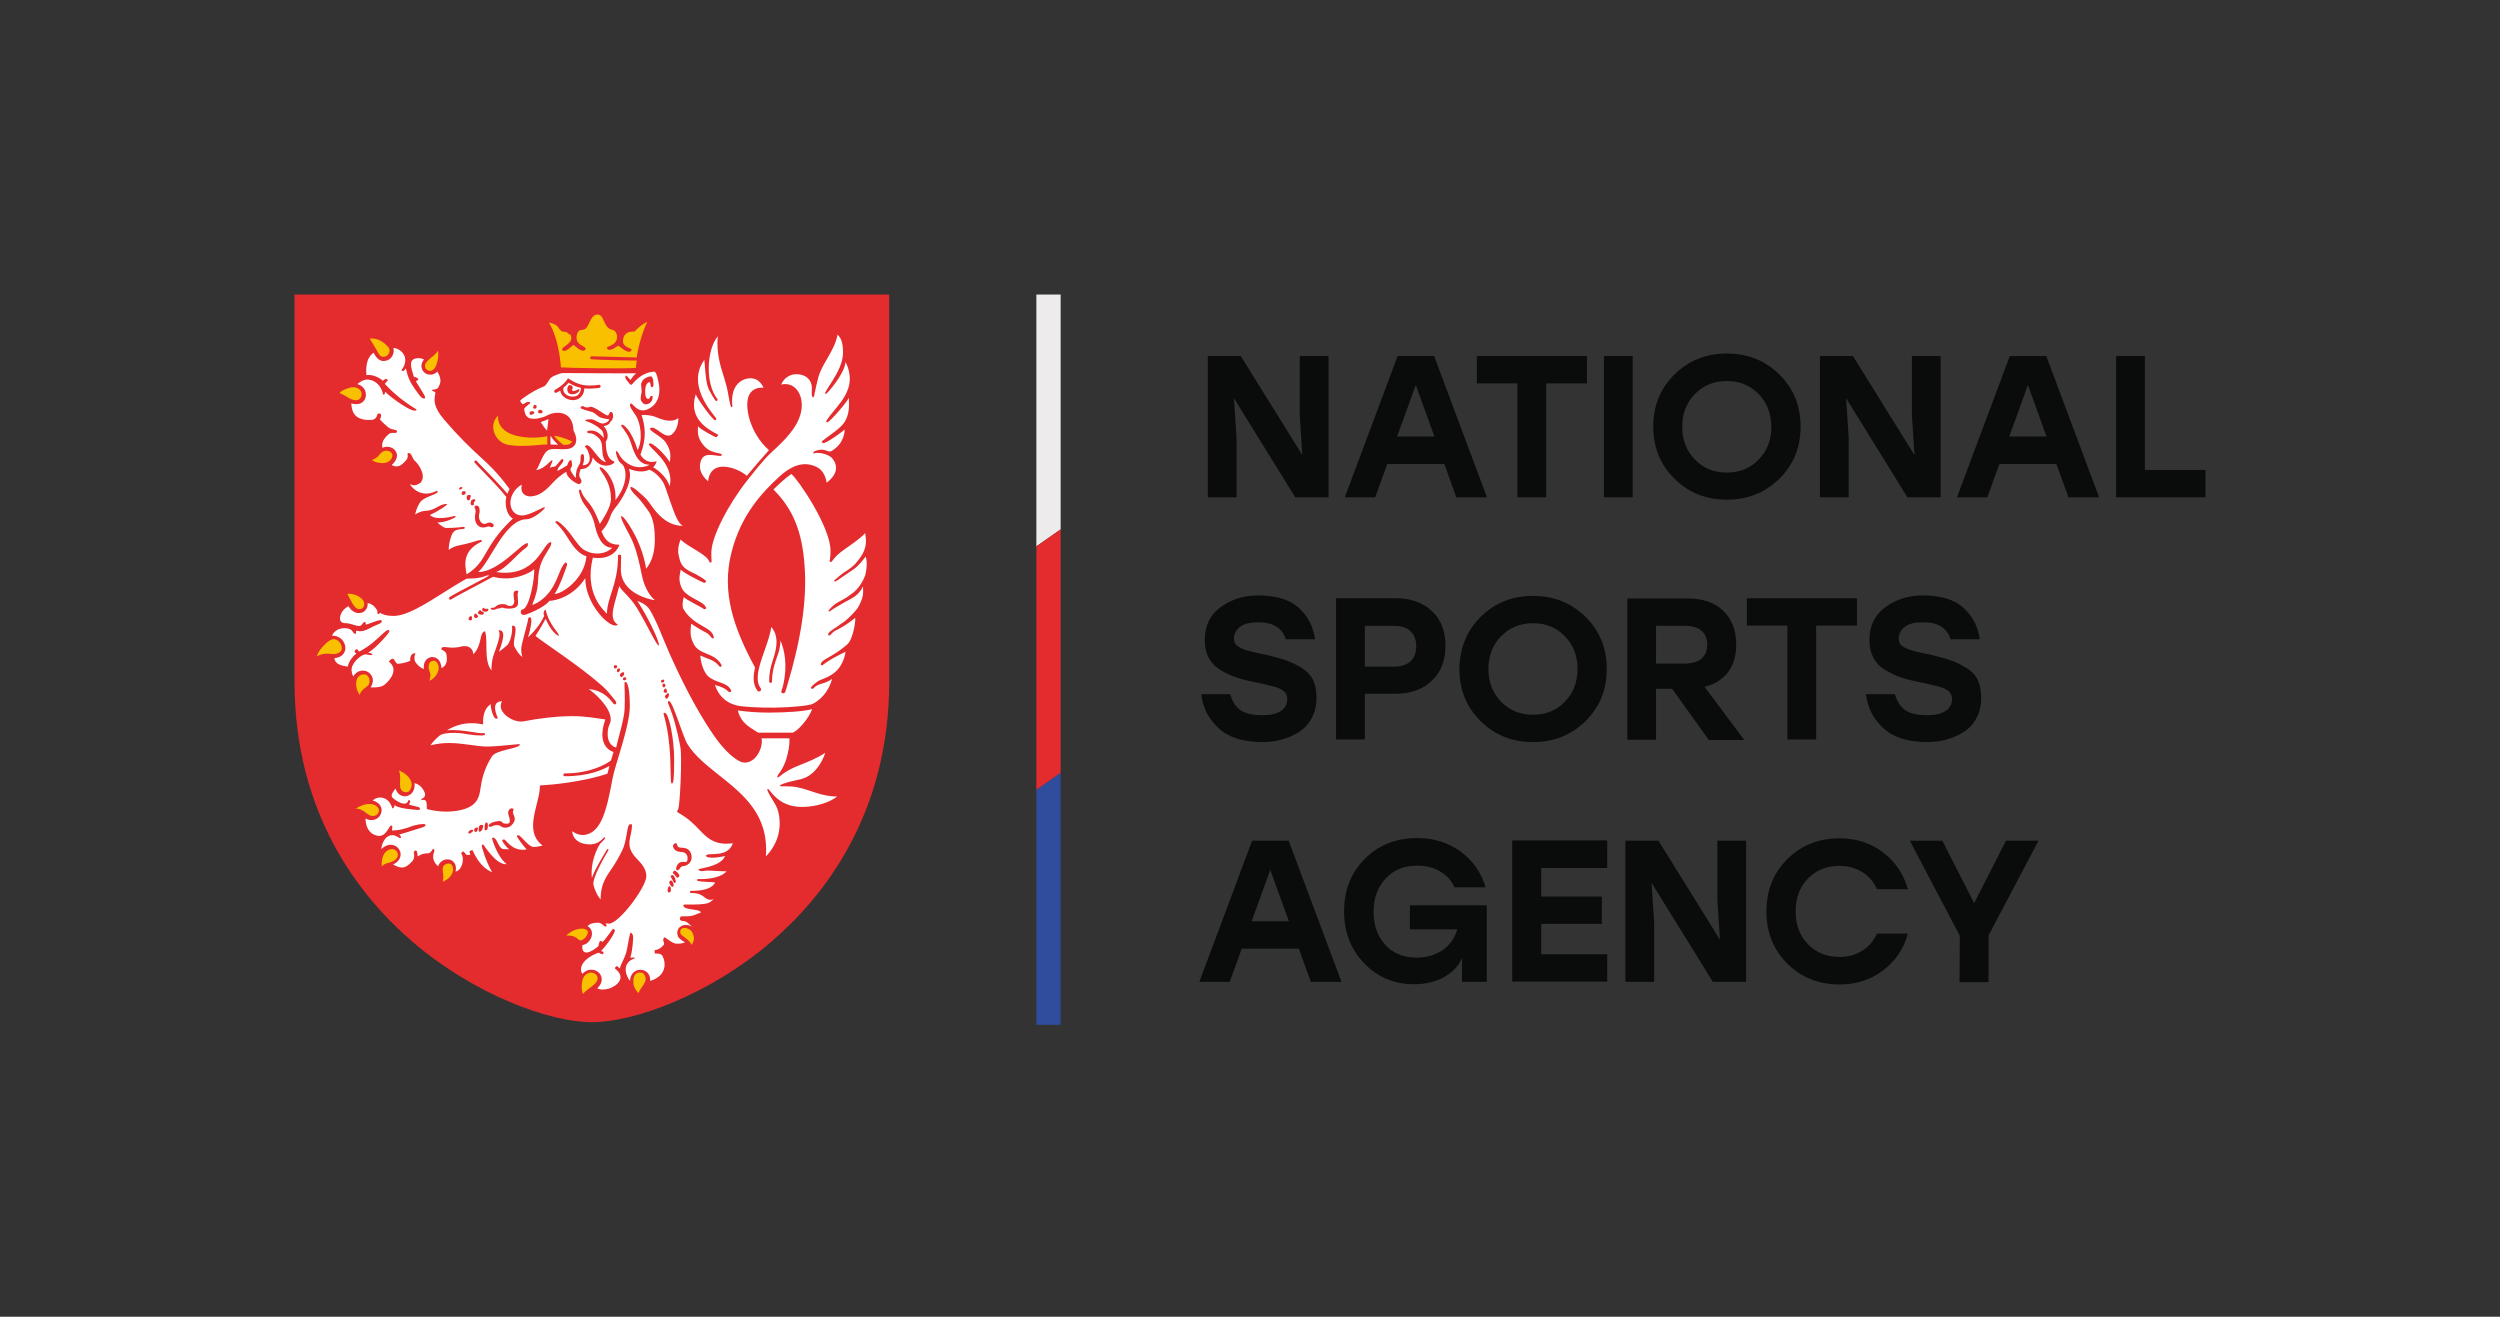 <svg xmlns="http://www.w3.org/2000/svg" xmlns:xlink="http://www.w3.org/1999/xlink" id="Layer_1" x="0px" y="0px" viewBox="0 0 1060.2 558.4" style="enable-background:new 0 0 1060.2 558.4;" xml:space="preserve"><rect x="0" y="0" width="1060.2" height="558.4" fill="#333333" stroke="none"/><style type="text/css">	.st0{fill:#E42B2E;}	.st1{fill:#FFFFFF;}	.st2{fill:#F9C000;}	.st3{fill:#EEEBEC;}	.st4{fill:#2F4D9C;}	.st5{fill:#0A0C0C;}</style><g>	<path class="st0" d="M251,433.5c-17.9,0-49.7-11.6-75.7-33.8c-23-19.6-50.4-54.7-50.4-110.6V124.9h252.2v164.2  c0,55.9-27.4,91-50.4,110.6C300.7,421.9,268.9,433.5,251,433.5"></path>	<path class="st1" d="M217.5,344.4c0,0.7,0.8,1.8,0.8,3c0,1.1-1.5,3.6-3.8,3.6c-2.5,0-1.6-1.1-4-1.1c-1.2,0-1.9,0.7-2.4,0.7  c-0.5,0-0.9,0-0.9-0.4c0-1.1,2.9-2,4.6-2c1.6,0,0.6,1.1,2.9,1.1c0.4,0,1.5,0.2,1.5-1.2c0-1.5-0.7-2.4-0.7-3.3c0-1.3,0.9-2,1.4-2  c0.5,0,0.9,0.2,0.9,0.4C218,343.3,217.5,343.7,217.5,344.4 M206.9,350.1c0,2.1-0.7,2-1,2c-0.3,0-0.4-0.2-0.4-0.5  c0-3,0.7-2.8,0.9-2.8C206.6,348.9,206.9,348.9,206.9,350.1 M204.9,350.2c0,0.3-0.3,2.5-1.5,2.5c-0.5,0-0.4-0.4-0.4-0.9  c0-1.9,0.7-2,1.3-2C204.7,349.8,204.9,350,204.9,350.2 M202.7,351.2c0,0.2-0.2,1.6-0.9,1.6s-0.7-0.6-0.7-0.9c0-0.7,0.9-1,1.2-1  C202.5,350.9,202.7,351,202.7,351.2 M200.7,352.2c0,0.4-1.3,1.3-1.6,1.3c-0.3,0-0.5-0.1-0.5-0.3c0-1,1.3-1.3,1.5-1.3  C200.3,351.9,200.7,351.8,200.7,352.2 M256.7,305.1c-4.3-0.6-8.8-1.4-13.7-1.4c-6.9,0-14.2,0.9-21,2.2c-0.3,0.1-0.7,0.1-1.1,0.1  c-3.2,0-7.5-2.5-8.4-5.5c-0.2-0.7-0.3-1.9,0.4-3.1c-1.3,0-4.7,0.3-1.8,7.1c-1.7,1.8-3.3-4.9-2.9-5.9c-4,2.3-3.3,8.6-3.3,8.6l-2-0.3  c-1-0.2-2-0.2-3-0.2c-3.6,0-7.1,1-10.3,3c3.8-0.3,7.1,0.2,9.8,0.6c2.2,0.3,4.2,0.8,5.7,0.6c0.3,0,0.6,0.1,0.6,0.4  c0,0.3-0.2,0.5-0.5,0.5c-0.4,0.1-0.8,0.1-1.3,0.1c-1.4,0-3-0.1-4.8-0.4c-1.5-0.2-3.6-0.7-6.2-0.7c-2.6,0-5.2,0.2-6.4,1.1  c-1.4,1.2-2.5,2.2-4,4.2c2.7-0.7,5.4-1,7.9-1c6,0,11.8,1.5,16.2,1.5c4.4,0,13.9-1.2,13.9-1c0,2-9.9,2.2-11.9,5.2  c-3.4,5.3-4.4,10.4-4.8,13.4c-0.4,2.5-0.7,4.6-2.7,6.6c-2.6,2.6-7.9,3.4-11.9,3.4c-3.3,0-6.2-0.6-6.9-0.8l-1.3-0.3v-1.3  c0-4.4-2.5-1.5-2.3-3c2-0.6,1.6-2.2,1.4-2.7c-1.2-2.9-3.2-3.7-4.3-4c0.2,1.9-0.3,3.5-1.5,4.6c-0.7,0.6-1.7,1-2.6,1  c-0.7,0-1.3-0.2-1.9-0.5c-0.6-0.3-1.6-1.1-2-2.8c-0.9,1.1-2.2,2.6-1.5,3.7c0.4,0.6,5.9,4.9,6.9,1.3c0.1-0.3,0.8,0.1,0.8,0.4  c0,0.4-0.6,1.3-0.5,1.4c1,0.5,4.5,0.9,4.6,1.5c0.1,0.7-0.3,0.8-0.8,0.8c-7.3-0.5-9.4-1.5-10-2.1c0.1,0.9-0.7,1.8-0.9,1.3  c-0.7-1.8-1.3-2.8-2.3-3.5c-3-2.2-5.8-0.1-6,0.3c2.9,0.8,3.6,2.7,3.7,3.6c0.2,1.7-0.7,3.4-2.2,4.2c-0.6,0.3-1.3,0.5-2,0.5  c-0.9,0-1.7-0.2-2.6-0.7c0.2,6.6,4.5,7.4,5.9,7.4c3,0,4.2-4.4,4.9-4.4c1.3,0,0,2.1,0.6,2.1c2.1,0,4-0.4,5.9-1  c1.2-0.3,2.1-0.8,3.2-1.1c2.8-0.7,5-0.9,5-0.2c0,0.8-2.2,1.2-4.6,2c-2.5,0.8-5.3,1.7-6.6,2c1,0.9,0.9,1.5,0.4,1.5  c-0.7,0-1.6-1.2-3.3-1.2c-3.6,0-4.7,4.8-4.7,5.9c1.6-1.6,3.6-2.2,5.4-1.6c1.7,0.6,2.9,2.3,2.8,4.1c-0.1,0.9-0.5,2.8-3.2,4  c1.5,0.9,2.7,1.3,3.8,1.3c1.7,0,2.9-1.2,4.3-2.6c0.4-0.4,1.2-1.6,0.7-3.7c-0.1-0.6,0.7-1,0.9-0.9c0.8,0.2,0.6,2.6,0.8,2.5  c1.1-0.8,2.4-1.3,3.9-1.3c0.6,0,1.4,0.1,2.3-1.6c0.3-0.6,1,0,0.8,0.7c-0.2,0.7-1.7,3.5,1.6,6.4c0.3-0.9,0.8-1.7,1.6-2.2  c1.4-1,3.3-1,4.6,0c0.6,0.5,1.8,1.8,1.2,4.4c2.5-0.3,4.1-5.2,2.4-7.6c-0.2-0.2,0.6-0.9,0.9-0.9c0.3,0,1.1,1.5,1.6,1.5  c0.5,0,0.6,0,1.4-0.1c0,0-0.4-1.1-0.4-1.4c0.1-0.3,1.1-0.6,1.3-0.5c0.2,0.1,2.5,6.9,8.3,9.3c-3-5.3-4.5-11.2-4.4-11.3  c0.1-0.2,0.4-0.6,0.6-0.5c0.2,0,5.1,8.4,9.6,8.4c0.1,0,0.3,0,0.4,0c-3.9-2.9-6.3-10.7-6.2-11c0-0.3,0.6-0.3,0.8-0.2  c1.8,1.1,1.9,4.8,4.3,4.8c0.2,0,1,0,2.1,0.1c-0.9-0.8-2.5-2.5-2.9-3.7c-0.1-0.2,0.3-0.5,0.7-0.5c1,0,2.8,4.4,8.2,4.4  c0.8,0,1.3-0.1,1.4-0.3c-1.3-1.1-4.2-5.3-4.1-5.5c0-0.2,0.3-0.4,0.5-0.4c1.3,0,4.3,5,6.7,5c0.9,0,2.2-0.2,3.7-0.6  c-6.1-4.6-3.8-12-2.5-17.5c0.5-2.2,1.2-4.4,1.3-6.5l0.1-1.5l1.5-0.1c2.6-0.1,17.1-1.4,27.1-4.9c0,0,0.3-1.1,0.9-3.3  c-2.9,1.6-8.6,4.4-19,4.4c-0.3,0-0.6-0.3-0.6-0.6c0-0.3,0.3-0.6,0.6-0.6c11,0,17.9-4.1,19.6-5.5c0.4-1.3,1.1-3.6,1.1-3.6  S252.5,317.1,256.7,305.1 M209.4,222.7c0,0.3-0.2,0.9-0.8,0.9c-0.7,0-0.8-0.4-1.3-0.4c-0.5,0-1.2,0.5-2.3,0.5  c-3.2,0-3.6-3.2-3.6-4.3c0-1.1,0.3-1.6,0.3-2.6c0-1.1-0.5-1.4-0.5-1.7c0-0.5,0.6-0.7,0.8-0.7c1.3,0,1.4,1.3,1.4,2.3  c0,1-0.3,1.5-0.3,2.2c0,1.8,1.1,3.3,2.3,3.3c1.2,0,1-0.6,2.2-0.6C208.7,221.6,209.4,222.4,209.4,222.7 M201.6,212.3  c0,0.3-0.7,0.4-0.7,1c0,0.3,0.1,0.2,0.1,0.5c0,0.2-0.2,0.5-0.6,0.5c-0.8,0-0.8-0.5-0.8-0.9c0-1.5,1-1.7,1.4-1.7  S201.6,212,201.6,212.3 M199.7,210.2c0,0.6-0.3,0.4-0.3,1.2c0,0.3-0.3,0.8-0.8,0.8s-0.7-0.7-0.7-1.2c0-0.8,0.4-1.1,0.9-1.1  C199.2,209.9,199.7,210,199.7,210.2 M197.5,208.9c0,0.9-1.1,1-1.3,1c-0.1,0-0.4-0.2-0.4-0.6c0-0.7,0.2-1,0.8-1  C197,208.3,197.5,208.3,197.5,208.9 M196.1,206.8c0,0.2-0.5,0.8-0.9,0.8c-0.4,0-0.5-0.1-0.5-0.3c0-0.4,0.6-0.8,1-0.8  C195.9,206.6,196.1,206.7,196.1,206.8 M214.7,210.7c-3-3.7-6.9-7.7-9.7-10.6c-1.7-1.7-3-3.1-3.7-3.9c-0.2-0.2-0.2-0.6,0.1-0.8  c0.2-0.2,0.6-0.2,0.8,0.1c0.7,0.8,2,2.2,3.7,3.9c2.7,2.8,6.3,6.5,9.3,10c0.2-0.7,0.5-1.3,0.9-2l-0.3-0.4  c-4.8-6.5-8.3-9.8-12.5-13.6c-3.9-3.6-8.4-7.8-15-15.5c-4.5-5.3-4.3-8.2-3.7-10.8c0.4-1.5-1.4-0.7-1.4-1.8c0.6,0,2.3-0.2,2.7-1  c1-2,1.5-3.3-0.4-6.7c-0.8,0.8-1.9,1.3-2.9,1.3c-2,0-3.3-1.2-3.7-2.6c-0.4-1.3-0.1-2.6,0.9-3.9c-0.7-0.3-1.5-0.5-2.3-0.5  c-4.9,0-3,4.3-2,7.9c0.5,0.2,1.6,0.2,1.9,1.1c0,0.2-0.8,0.6-1,0.8c0.3,0.7,1.1,1.7,2,3.3c1.2,2,2.6,4,1.5,4c-1.3,0-2-1.4-4-4.1  c-2-2.8-3-5.1-3.8-8.7c-0.2,0.3-0.9,1.7-1.9,0.9c4.5-6.1-1.2-9.7-3.4-9.5c0.3,1,0.2,2.1-0.3,3.1c-0.7,1.5-2.1,2.4-4,2.4  c-0.9,0-2.8-0.7-4-3.5c-3.5,2.1-3.3,7.4-3.1,9.5c3.3-0.6,6.9,2.1,6.9,2.4c0,0,1-0.8,1.3-0.8c0.3,0,0.9,0.3,0.9,0.5  c0.1,0.1-1.4,1.5-1.3,1.6c3.8,4.1,7.7,7.3,13.5,10.9c-0.8,2.4-11.2-5.3-13.4-7.6c0,1.1-0.4,1.3-0.8,1.3c-1.2-6-6.3-7-8.2-6.2  c-1.3,0.5-2.2,1.2-2.7,1.7c1.5,0.4,2.7,1.4,3.3,2.9c0.6,1.7,0.2,3.6-1,4.6c-0.5,0.5-1.4,1-2.9,1c-0.6,0-1.2-0.1-2-0.3  c0.1,2.5,0.8,4.4,2.2,5.5c1.2,1,3,1.5,5.2,1.5c1.5,0,3.2,0.1,3.7-2.6c2.7-0.8,1,2.4,1,2.4c0.8,0.9,2.6,2.6,3.8,3.5  c1.6,1.2,4.5,0.5,3.1,2.2c-0.8,0-2.3-0.2-3,0.4c-3.2,2.6-3.1,4.7-2.8,5.9c1-0.4,2-0.6,3.1-0.3c1.6,0.4,2.7,1.6,3,3  c0.2,0.9,0,2.7-2.2,4.6c0.7,0.4,1.4,0.6,2,0.6c1.4,0,2.6-0.8,4.2-2.7c1-1.2,0.5-2.5,0.5-2.7c1.4-1.3,2.2,2.1,2.8,2.7  c2.3,2,3.9,5.3,3.7,7.3c-0.1,1.2-0.6,2.2-1.5,2.7c-0.7,0.4-1.4,0.7-2.1,0.7c-0.7,0-1.3-0.2-1.8-0.5c0.4,1.3,4.8,6.2,11.2,2.9  c0.4-0.2,0.6,0.4,0.5,0.5c-0.7,1.1-5.4,2-7.1,3.9c-0.8,0.9-2,3.1-2.4,5.6c0.6-0.6,3-1.6,4.6-1.6c3.6,0,5.7-2.9,8.7-2.9  c1.5,0-5.1,3.9-7.1,4.7c2.7,2.7,10.3,0.4,10.5,0.4c0.3,0,0.4,0,0.4,0.4c0,0.2-3.9,2.4-7.7,2.4c1.4,1.2,2.6,2.3,3.8,2.3  c6.9,0,7.8-1,7.8,0c0,1.1-4.4-0.6-5.6,3.2c-0.4,1.1-1.2,3.1-1.2,6.1c2.3-1.7,4-1.8,7.1-2.5c3.1-0.7,5.6-1.7,6.3-1.7  c0.6,0,0.9,0.5,0.7,0.6c-8.2,3.8-7.4,9.6-6.5,14c9.4-6,6.3-11,19.6-23.7C215.5,219,213.8,215,214.7,210.7 M232.6,177.7  c-1.2,0.6-2.4,1-3.3,1.3c0.4,0.7,1.8,2.7,2.4,3.3l0.3,0.3C232.3,180.3,232.5,178.7,232.6,177.7 M245.7,165.5c0,0.4-1.1,1.7-3,1.7  c-2.1,0-2.1-1.6-2.1-2.2c0-0.6,0.3-1.7,1.1-1.7c0.9,0,1.2,0.8,1.2,1.1c0,0.3-0.3,0.7-0.3,1c0,0.3,0.3,0.4,0.6,0.4  c1.1,0,2-0.8,2.2-0.8C245.6,165,245.7,165.4,245.7,165.5 M246.4,164.5c-1.9-0.4-3.5-1.1-5.3-2.2c-0.6,0.8-1.4,1.5-2.1,2.1  c-0.4,1.2,0.2,2.1,0.7,2.6c1.2,1.2,3.3,1.5,4.8,0.9C245.7,167.3,246.3,166.1,246.4,164.5 M277.1,163.3c0,0.4-0.1,0.9-0.6,0.9  c-0.9,0-0.4-2.1-1.1-2.1c-0.5,0-1.8,0.6-1.8,3.9c0,2.6,0.7,3.2,1.4,3.2c0.7,0,0.4-1.3,1.3-1.3c0.2,0,0.5,0.2,0.5,0.4  c0,2.9-2.6,3.2-3,3.2c-0.6,0-2.1-1-2.1-2.5c0-1.2,0.4-2.2,0.4-3.2c0-0.9-0.2-1.7-0.2-2.6c0-2.6,3.2-3.6,4.1-3.6  C277.2,159.7,277.1,162.9,277.1,163.3 M254.7,163.7c0.1,0.4-0.2,0.7-0.6,0.8c-2.6,0.3-4.6,0.4-6.3,0.2c-0.1,2.8-1.7,4-2.6,4.5  c-0.7,0.3-1.4,0.5-2.2,0.5c-1.5,0-3.1-0.6-4.1-1.6c-0.8-0.7-1.2-1.6-1.3-2.5c-0.9,0.6-1.5,0.9-1.6,0.9c-0.1,0-0.2,0.1-0.3,0.1  c-0.3,0-0.5-0.1-0.6-0.4c-0.2-0.3,0-0.8,0.3-0.9c0,0,3.3-1.7,5.1-4.3l0.4-0.6l0.6,0.4c3.8,2.4,6.4,3.2,12.6,2.4  C254.3,163.1,254.6,163.3,254.7,163.7 M230.1,174.4c0,0.4-0.2,0.9-0.6,0.9c-0.4,0-1.3-0.1-1.3-0.4c0-0.3,0-1.1,0.7-1.1  C229.2,173.8,230.1,174,230.1,174.4 M227.6,172.3c0,0.3-0.1,1-0.8,1c-0.6,0-0.7-0.2-0.7-0.4c0-0.2,0.1-1.2,0.7-1.2  C227.2,171.7,227.6,172,227.6,172.3 M225.4,174.4c0.4,0,1.2,0,1.2,0.5c0,0.5-0.8,1-1.4,1c-0.6,0-0.6-0.2-0.6-0.4  C224.5,175.2,224.6,174.4,225.4,174.4 M279.2,161.8l-0.2-0.9c-0.3-1.5-0.8-3.3-1.6-3.3c-6.1,0.4-9.3,5.6-9.6,5.6  c-0.6,0-1.1-0.8-1.9-1.8c-0.5-0.6-0.7-0.8-0.7-1.7c0-1.2,1.5,0.6,2.1,1.5c1.3-2,2.5-2.9,2.5-2.9c-4,0.1-30.7-0.1-31-0.1  c-0.8,0-2.1,0.5-2.1,0.5c-2.9,1-3.4,1.7-4.1,2.9c-0.3,0.5-0.7,1.1-1.3,1.8l-0.3,0.3l-0.4,0.2c-2.6,1-5.8,2.8-8.1,4.5l-0.2,0.1  c-0.7,0.5-1.6,1.2-1.7,1.5c0,0,0,0.4,1,1.4c0.3,0,0.8-0.2,1.5-0.7c0.7-0.5,2.3-0.2,1.6,0.4c-0.6,0.5-1.9,1.5-2.4,2.2  c0.1,1.6,0.5,2.7,1.2,3.4c0.7,0.7,1.7,0.9,3.1,0.9c0.9,0,3.4-0.3,5.6-1.5c2.1-1.1,5.4-1.6,7.8-0.2c1.4,0.8,3.1,2.6,3.2,6.6  c1,1.9,1.8,4.5,0.5,6.3c-0.8,1.1-2.2,1.7-4.4,1.7c-0.5,0-1,0-1.6,0c-1.8,0-4.4-0.5-5.9,0.9c-0.8,0.7-1.9,2.8-2.6,4.4  c-0.5,1.2-1,2.4-1.8,3.6c3.9-0.7,6-4.2,6.7-4.2c0.7,0-0.8,2.2-0.8,3.2c0,0,0,0,0,0c0.3,0,0.5-0.5,1.8-0.5c0.8,0,2.7-3.2,3.3-3.2  c0.5,0,0.5,0.2,0.5,0.5c0,1.4-2.5,2.8-2.5,4.4c0,0.4,3.8-2.1,4.2-2.3c0-0.5,0.8-2.2,1.5-2.2c0.3,0,0.5,1.3,0.5,2.2  c0,0.8-0.7,1.2-0.7,1.8c0,0.8,2.3,4,2.3,3.5c0-5.4,2-4.6,2-7.9c0-2.3,0.6-2.1,0.9-2.1s0.6,0.1,0.6,1.6c0,2.1-0.6,2.8-0.6,3.1  c4.9,0,2.7-6.3,1-7.9c-0.3-0.3,0.7-0.6,0.8-0.6c2.1,0,5.1,7.1,8.1,7.1c-0.9-0.9-1.3-2.3-1.5-3.9c-0.3-2.6,0.3-4.8-2.2-6.8  c-0.9-0.7-1.8-1.5-3.7-1.5c-0.3,0-0.6-0.3-0.6-0.5c0-0.3,0.2-0.6,1.7-0.6c1.5,0,3.2,0.5,5.4,3.2c-0.2-0.8,0-2.4-1-3.4  c-1.5-1.5-3.9-3-7-4c0,0-0.1-0.6,2.5-0.6c1.8,0,3.2,1.8,5,1.8c1.5,0,2.8-1.2,2.8-1.8c-0.2,0-1.7-0.1-3.6-0.7  c-1.3-0.4-2.3-1.9-3.5-2.3c-2.7-0.9-5.1-1.3-5.1-1.9c0-0.2,0.5-0.7,0.9-0.7c0.5,0,0.6,0.6,1.9,0.6c1,0,0.9-0.3,1.5-0.3  c1.8,0,6.2,3.7,7.2,3.7c0.8,0,0.5-1.5,1.4-1.5c0.9,0,0.9,1.3,0.9,1.7s-0.1,1.8-1.2,2.5c-0.2,0.9-1.3,1.6-2.8,1.8  c0.7,0.7,2.9,3.9,0.9,6.6c0.1,1.4-0.2,7.2,3.6,8.4c0.7,1-5.3,4.2-9.1-1.7c-0.4,2.1-1.5,5-5.1,4.9c-1.6,4,0.3,3.6,0.3,5.2  c0,0.8-0.7,1.2-1.2,1.2c-0.6,0-5.2-2.5-5.2-5.2c-1.7,0.8-4.5,3.1-6.4,5.3c-2,2.2-3.7,3.5-5.2,4.2c-2.8,1.3-5.3,1.2-6.6-0.2  c-0.9-1-1.1-2.3-0.7-3.9c-6.8,3.9-6.1,13.1,0.1,13.1c3.5,0,9.7-4.2,9.7-3.4c0,0.8-5,5-7.7,5c-9.3,0-15.4,18-20.6,22.4  c8.7,0,18.4-12.3,20.9-12.3c0.2,0,0.4,1.2-0.3,1.7c-4.6,3.3-8.4,9-13,10.6c17.4,2.6,19.9-12.7,23.2-12.7c1.2,1.2-3.3,5.4-4.6,10.5  c-1.6,6.2,0.3,7.5-3.3,16.1c1,0,5.2-2.3,7.8-6.1c3.4-4.9,3.9-9.6,6.2-11.8c0.4-0.4,0.8,0.4,0.8,0.9c0,0.3-3.6,10.6-5.4,12.4  c3.4,0,12.8-6.4,13.6-16c-2.7-0.7-5.2-3.4-7.6-7.3c-4.5-7.3-6.1-6.6-5.4-7.5c0.6-0.8,3.8,2.3,5.4,4.3c1.6,1.9,3.5,5.2,5.8,7.2  c2.7,2.3,8.7,3.5,12.8-0.3c-4.8,0-6.7-5.9-7.5-9.9c-1.3-5.7-4.5-7.9-5.5-10.4c-1.2-2.9-1.5-4.4-0.7-4.4c0.6,0,0.4,1.3,1.7,3.1  c2,2.9,3.5,3.2,6.7,11.5c1.1-1.8,4.7-6.9,4.7-10.6c0-8.6-5.6-12.5-4.7-13.4c0.8-0.8,7.3,5.1,6.6,13.9c6.1-7.7,4.4-14.3,2.6-15.4  c-1.7-1-2.7-5.2-2.3-5.3c1.1-0.5,0.9,2.9,5.3,5.4c4.7,2.8,9,0.3,8.9,0.3c-6,0-7.1-7.5-8.5-10.8c-1.4-3.3-3.7-5.6-3.6-5.9  c0.4-1.3,4.4,1.7,7,10.5c2.4-4.4,1.2-11.7-0.7-14.6c-1.7-2.6-3.2-4.2-2.2-5.2c0.6-0.6,3,4.9,7.7,2.2  C279.5,171.1,280.3,166.3,279.2,161.8 M233.5,188.5c1.2,0,2.2,0.1,3.2,0.1c-1.1-1-2.5-2.4-3.2-3.8  C233.4,186,233.4,187.1,233.5,188.5 M284,196c0.8-3.7-0.1-5.9-1.7-8.4c-1.6-2.5-7.6-5.1-6.5-6c1.9-1.6,6.1,4.9,9,2.7  c2.2-1.7,2.8-4.4,2.9-7c-0.3,0.2-0.7,0.4-1,0.6c-0.8,0.4-1.8,0.5-2.8,0.5c-2.5,0-4.8-1.2-6.5-1.8c-0.4-0.2-3.4-0.8-5.3-0.6  c1.4,4.6,2.3,9.4-0.5,16.8c0,0,2.1,4.3,6.8,2.8c0.2-0.1-0.2,1.3-1.4,2.6c2.5,1.3,5.9,4.5,7,8c2.3-9.9-9.5-16.6-8.8-17.9  C276.1,186.6,282.8,193.5,284,196 M277.7,254.5c-2.8-2.3-4.7-6.5-5.6-11c-2.1-10.9-4-14.4-5.2-16.7c-1.3-2.6-3.7-6.7-3.5-7.7  c0.3-1.1,3.1,2.5,6,8.1c2.2,4.3,4,9.7,4.6,14c2.9-3.5,3.7-8.1,3.7-12.5c0-7.2-1.5-10.2-2.8-12.1c-0.8-1-3.2-4.6-4.9-6.1  c-1.3-1.1-3-3.3-2.6-3.9c0.6-0.7,4.1,2.5,6.7,5c2.1,2.1,6.4,11.4,15.5,11.4c-2.4-1.2-3.9-6.2-6.3-13c-0.8-2.1-1.2-4.1-2.3-5.8  c-1.7-2.6-4.1-4.5-5.7-5c-1.8,0.9-4.5,1.2-8.6-0.4c0,0,0.8,1.6,0.3,4.7c-0.4,2.2-2,6.9-6.5,12.4c-2.3,2.9-1.5,5.3-5.4,9.4  c2.2,6.5,6.9,5.5,7.5,5.7c0.2,0.1-2,6.8-11.1,5.5c0,0,0,0-0.1,0c-3.8,15.5,5,22.6,6,23.8c0-6.9,4.7-12.4,4.7-24.7  c0-0.6,1.3-0.4,1.3,0c0,2.9-0.1,3.7-0.1,5.8C263.2,252.1,276.8,254.5,277.7,254.5 M283.7,294.7c0,0.8-0.7,1.6-1,1.6  s-0.5-0.1-0.5-0.4c0-0.2-0.2-0.4-0.2-0.6c0-0.6,0.6-0.5,0.6-0.7c0-0.2,0.3-0.6,0.5-0.6C283.3,294,283.7,293.9,283.7,294.7   M282.3,293.8c-0.7,0-0.9-0.4-0.9-0.7c0-0.1,0.2-0.2,0.2-0.3c0.1-0.1,0-0.3,0.1-0.5c0.2-0.2,0.4-0.3,0.6-0.3c0.2,0,0.3,0.2,0.3,0.3  c0,0.1,0.2,0.4,0.2,0.6C282.9,293.2,283,293.8,282.3,293.8 M282.2,290.5c0,0.3-0.2,1-0.7,1c-0.5,0-0.6-0.7-0.6-1  c0-0.2,0.3-0.6,0.6-0.6C281.8,289.9,282.2,290.2,282.2,290.5 M281.7,288.7c0,0.6-0.6,0.8-0.9,0.8c-0.3,0-0.5-0.4-0.5-0.7  c0-0.2,0.5-0.6,0.8-0.6C281.4,288.2,281.7,288.3,281.7,288.7 M281.9,302.3c1.8,0,4,11.2,4,19.7c0,8.5-0.3,10.3-1,10.3  c-0.8,0-0.2-7.3-1-15.8C282.7,303.7,280.4,302.3,281.9,302.3 M283.1,377.6c0-0.6,0.4-1.8,0.7-1.8c0.9,0,0.7,1.8,0.7,2  c0,0.2-0.3,0.7-0.8,0.7C283.3,378.5,283.1,377.9,283.1,377.6 M283.8,374.3c0-0.2,0.2-0.9,0.8-0.9c0.6,0,1.1,1.6,1.1,2  c0,0.4-0.4,0.7-0.7,0.7C284.8,376.1,283.8,374.7,283.8,374.3 M285.1,373c-0.3-0.6-0.7-1.2-0.7-1.3c0-0.2,0.3-0.6,0.8-0.6  c0.8,0,1.4,2.3,1.4,2.6c0,0.3-0.2,0.8-0.6,0.8C285.8,374.5,285.5,373.7,285.1,373 M286.2,371.1c-0.4-0.5-0.9-0.8-0.9-0.9  c0-0.3,0.5-1,0.8-1c0.4,0,2,1.3,2,2.2c0,0.5-0.6,0.8-0.8,0.8C287,372.2,286.6,371.6,286.2,371.1 M287.1,369.1  c-0.8,0-0.3-3.6,2.4-3.6c1.4,0,2.1,0.6,2.1-1.9c0-0.6-0.7-2.3-2.6-2.3c-3.2,0-3.6-2.2-3.6-2.5c0-0.2,0.3-1.2,1.2-1.2  c1.1,0-0.3,1.9,2.5,1.9c3.1,0,4.2,1.9,4.2,4.2c0,2.3-2.2,3.6-3.6,3.6C288.3,367.4,288.4,369.1,287.1,369.1 M265.6,287.7  c0,0.3-0.2,0.8-0.8,0.8c-0.6,0-0.6-0.3-0.6-0.7c0-0.3,0.3-0.6,0.7-0.6C265.4,287.3,265.6,287.4,265.6,287.7 M264.7,285.7  c0,0.6-0.7,1.4-1.2,1.4c-0.5,0-0.6-0.7-0.6-1c0-0.4,0.9-1,1.2-1C264.4,285,264.7,285.1,264.7,285.7 M262.9,284.1c0,0.6-0.6,1-0.9,1  c-0.3,0-0.4-0.6-0.4-1c0-0.3,0.5-0.6,0.8-0.6C262.7,283.4,262.9,283.4,262.9,284.1 M261.7,282.7c0,0.4-0.4,0.8-0.8,0.8  c-0.4,0-0.6-0.4-0.6-0.8c0-0.3,0.1-0.6,0.7-0.6C261.6,282.1,261.7,282.3,261.7,282.7 M219.5,252.2c0,1,0.2,1.9,0.2,3.6  c0,1.7-1.6,2.3-3.9,2.3c-2.3,0-1.9-0.4-2.9-0.4c-1,0-0.5,0.4-1.8,0.4c-1.1,0-0.2,0.5-2.1,0.5c-0.5,0-0.9-0.2-0.9-0.5  s0.6-0.4,1.1-0.4c1.3,0,0.9-1.5,4.1-1.5c1.8,0,1.6,0.8,3,0.8c1.4,0,1.8-1.3,1.8-2.1c0-0.8-0.3-1.4-0.3-2.9c0-1.4,0.9-1.5,1.2-1.5  s0.8-0.1,0.8,0.3C219.7,251.2,219.5,251.7,219.5,252.2 M207.1,258.4c0,0.3-0.1,1-1.2,1c-1.5,0-1.4-0.8-1.4-1c0-0.4,0.6-0.7,0.7-0.7  c0.1,0,0.2,0.1,0.2,0.3c0,0.1,0.1,0.2,0.5,0.2C206.4,258.1,207.1,258.1,207.1,258.4 M204.3,259.3c0.3,0,0.9,0.4,0.9,0.6  c0,0.2-0.1,0.8-0.8,0.8c-1.1,0-1.7-0.4-1.7-0.8s0.5-1.1,0.9-1.1C204,258.8,204,259.3,204.3,259.3 M202.8,261.3c0,0.2-0.4,0.8-1,0.8  c-0.6,0-0.8-0.6-0.8-0.9c0-0.8,0.6-1,0.9-1c0.3,0,0.2,0.2,0.2,0.4c0,0.3,0.1,0.3,0.3,0.3C202.7,260.9,202.8,261.1,202.8,261.3   M200.2,262.4c0,0.3-0.3,0.7-0.8,0.7c-0.5,0-0.7-0.3-0.7-0.6c0-0.2,0.3-1.2,0.9-1.2C200.3,261.3,200.2,262,200.2,262.4   M319.9,321.7c-1.2,1.1-2.6,1.7-3.9,1.7c-0.5,0-1-0.1-1.5-0.2c-2.3-0.8-6.9-4.1-12.2-11.9c-7.5-11.1-13.6-23.5-18.3-34  c-3.3-7.5-5.5-13.9-8.5-18.8c-1.4-2.3-4.8-3.6-5.2-3.6c5.3,8,9.7,18.2,9.1,18.8c-0.7,0.7-4.8-8.5-9.3-15.9  c-2.8-4.6-6.9-7.6-7.5-9.3c-1.8,7.7-4.9,13.8-0.6,16.4c-2.6,2.6-13.8-8.3-13.8-19.7c-5.1,7.9-12.8,9.6-15.2,9.6  c-2,2.8-9.8,6-10.8,6c-1.9,0-1.4-2.3-0.8-2.3c3.1,0,5.5-13.7,5.1-17.3c0,0.9-6.1,4.1-11.8,4.1c-2.8,0-4.4-0.4-5.6-0.7  c-2,1.1-4.2,2.2-6.2,3.3c-5.1,2.7-10,5.3-11.6,6.3c-0.1,0.1-0.2,0.1-0.3,0.1c-0.2,0-0.4-0.1-0.5-0.3c-0.2-0.3-0.1-0.6,0.2-0.8  c1.6-1.1,6.5-3.6,11.6-6.3c1.7-0.9,3.5-1.8,5.2-2.8c-0.2,0-0.4-0.1-0.6-0.1c-1.2,0-1.4,1.3-9,1.4l-1.1,0.6  c-2.8,1.6-5.7,3.4-8.5,5.2c-8.1,5.1-15.8,10-21.4,10c-3,0-4.7-0.6-5.8-1.4c-0.1,0.4-0.3,0.6-0.7,0.6c-0.4,0-0.4-0.9-0.4-1.6  c-0.3-0.3-0.5-0.6-0.7-0.9c-0.8-1-1.4-1.7-3.4-2.2c0.1,1-0.1,2-0.7,2.8c-0.7,1-1.8,1.5-3,1.5c-2.9,0-4.4-2.9-4.4-2.9  c-2,0.9-3.2,2.8-3.5,4.2c-0.5,2.2,0.5,3,2.5,3c1.8,0,4.2,1.2,5.5,1.2c1.3,0,1.4-1.7,2.4-1.7c0.7,0,0.2,1.1,0.5,1.1  c0.5,0,4.7-1.9,6.2-1.9c0.4,0,0.5,0.1,0.5,0.5c0,0.9-1.7,1.2-3.7,2.2c-1.9,1-3.6,2-5.5,2c-1.2,0-0.6-0.2-1.5-0.2  c-0.5,0,0.1,1.3-0.5,1.3c-1.4,0-0.6-2.4-4.6-2.4c-2.4,0-4.5,1.2-5.3,3.2c1.5-0.1,2.9,0.4,4.1,1.5c1.4,1.5,2,3.7,1.2,5.4  c-0.4,0.9-1.5,2.4-4.3,2.6c0.3,2.5,2.7,3.1,5,3.5c0.3,0,0.5,0.1,0.7,0.1c0.4-2.6,2.8-5,3.6-5.5c0-0.4-0.7-0.2-0.7-0.9  c0-0.7,0.7-1,0.9-1c0.4,0,0.7,1,1.1,1c0.1,0,2.9-1.5,5.5-3.6c3.1-2.5,5.7-5.5,6.6-5.5c0.8,0,0.6,0.4,0.6,0.6c0,0.4-2,2.8-4.2,5  c-2.2,2.2-3.2,3-4.8,4c0.4,0,1.8,0.4,1.8,0.7c0,0.4-0.4,0.3-0.7,0.3c-0.4,0-1.9-0.3-2.2-0.3c-1.5,0-5.5,3-5.9,6.2  c-0.1,1.3,0.3,2.3,0.7,3.2c0.9-1.5,2.3-2.5,3.9-2.5c1.7-0.1,3.3,0.9,4,2.4c0.7,1.4,0.5,3-0.5,4.7c0,0,4,0.3,5.7-1  c2.6-2,6.3-6.7,2-9.9c2.5-3.3,2.3,1,3.9,0.9c1.6-0.1,3.8-0.6,5.2-1.3c0,0-0.5-3.2,2.2-3.2c-0.8,1.6-0.3,3.5-0.1,3.7  c1.1,1.6,2.5,2.7,3.7,3c-0.3-1.7,0.2-3.3,1.3-4.2c1.1-1,2.7-1.1,4-0.4c0.7,0.4,2,1.5,2.1,4.3c2.2-1.2,2.5-3,2.2-5.5  c-0.2-1.6-1.4-2.1-2.3-2.5c0.4-2.3,2.9,0.2,8.4-1.2c0.5-0.1,1-0.2,1.5-0.2c1.6,0,2.8,0.7,3.4,2c0.2,0.4,0.3,0.9,0.3,1.5  c4.1-4.3,2.3-9.2,5-9.8c1.4,4.3-0.7,12.2,2.7,16.6c0-2.1,0.3-4.7,0.8-6.1c1.6-4.8,3.5-8.8,2.2-11c2.5,0.1,2.8,2.1,0.2,9.2  c1.3-0.9,2.8-2.2,3.5-2.8c1.5-1.5,2.4-6.1,2-8.2c3.4-0.8,0,6.7,1,8.7c1.1,2.1,2.1,3.6,3.4,4.5c-1.1-3.7,0.1-6.1,0.7-8.8  c0.5-2.1,1.5-5.4,1.9-7.8c2.8-1.9,0,8-0.2,8.3c3.9-3.6,5.7-6.7,6.9-9.1c-0.7-1.7,0.2-2.5,0.6-2.7c1.2,6.2,6.1,10.5,5.6,11  c-0.3,0.4-1.9-0.9-3.2-2.7c-1.1-1.5-2-3.4-2.4-4.4c-1.7,3.2-4.3,7.3-4.3,7.3c2.9,2.5,18.5,12.5,28.2,21.1c2.6,2.3,4.1,4.5,5.7,6.4  c0.9,1.1-0.2,2.3-1.1,0.9c-4.2-5.7-9.5-5.8-10.2-5.8c2.4,1.5,9.3,7.6,9.3,12.8c0,2.3-1.3,2.2-1.3,6.2c0,4.6,2.9,5.6,3.6,5.7  c0.5-2.6,3.6-12.6,3.6-16.6c0.3-9.4-0.5-11.2,0.3-11.2c1.5,0,1.9,6.2,1.9,10.2c0,8.7-6.2,24.5-7.4,31.1c-2.6,14.3-5,22.2-11.4,23.5  c-0.4,0.1-0.8,0.1-1.2,0.1c-1.8,0-3.3-0.8-4.5-1.6c0.2,1.5,0.7,2.6,1.6,3.5c1.7,1.8,4.6,2.1,6.1,2.1c3.6,0,5.5-2.7,5.8-2.9  c0.3-0.3,0.7,0.1,0.5,0.4c-1.3,1.7-2.1,1.6-3.5,4.8c-2.1,4.8-2.4,8.6-2.1,11.9c1.4-3.9,5-9.7,6.4-12c0.1-0.2,0.3-0.3,0.5-0.2  c0.2,0.1,0.2,0.3,0.1,0.5c-1.4,2.4-7,11.8-6.3,14.7c0.4,1.8,1.6,4.3,2.3,5.2c0.2,0.4,0.5,0.7,0.7,0.9c0-6.3,2.2-9.4,4.9-13.3  c1.4-2.1,2.8-4.4,4.4-7.7c1.6-3.3,1.9-9.3,2.7-10.5c0.4-0.5,1.3-0.6,1.3,0c0.1,5-3.5,8.4,1.9,14.1c1.8,1.9,4.2,4.2,4.2,7.6  c0,4.5-11.5,20.1-15.9,20.1c-0.3,0-0.7-0.1-1.4-0.1c-0.2,0,1.4,1.4-0.3,1.3c-0.5-0.3-1.4-1.6-3-1.6c-2.1,0-3.6,0.5-4.3,1.5  c1.3,0.7,1.7,1.8,1.8,2.5c0.3,1.7-0.7,3.7-2.2,4.8c-0.6,0.4-1.2,0.6-1.8,0.7c-0.3,1.5,0,5.9,6.6,0.6c0.4-0.3,0.3-1.6,0.8-2.2  c0.5-0.5,0.7,0.2,1.1,0.2c0.6-0.1,3.8-4.7,4.2-5.2c0.5-0.6,1.2,0,1,0.7c-0.5,1.8-3.6,6.2-5.8,8.4c-0.2,0.2,1.7-0.1,0.8,1.3  c-0.2,0.3-1.9-0.6-1.9-0.6c-7.4,2.8-8.3,7-6.8,9c1.3-1.4,2.9-2,4.6-1.7c1.8,0.3,3.2,1.6,3.5,3.3c0.2,0.8,0.2,2.6-1.8,4.5  c1.2,0.7,3,0.7,5.1,0.1c3.2-1.1,7.4-4.5,2.5-8.4c-0.4-0.3,0.3-0.9,0.6-1.1c0.2-0.2,1.3,1.1,1.4,0.9c0.4-2,2.2-4.2,3-8  c0.6-2.8,1.1-6.8,1.5-7c0.4-0.2,1.1,0.7,1.1,1.7c0,0.6-0.1,5.3-1.2,8.8c0.7,0.1,1.2-0.1,1.5-0.1c0.4,0,0.5,0.3,0.1,0.5  c-6.1,2.3-2.7,8.7-1.7,9.4c0.1-2.6,1.6-3.7,2.3-4.1c1.6-0.9,3.6-0.6,4.9,0.5c0.5,0.5,1.5,1.6,1.3,3.7c3.6-1.1,5.7-3.2,6.1-6.1  c0.3-2.5-0.8-4.5-1.1-4.9c-0.4-0.3-1.4-0.8-2.7-0.6c-0.5,0.1-0.5-1.5-0.2-1.5c2.2-0.2,3.7-2.2,3.8-2.4c0.1-0.2-0.1-1.1-0.3-1.6  c-0.2-0.5,0.3-1.7,0.8-1.3c3.5,2.6,4.2,2.6,5.4,2.6c1.6,0,2.5-0.4,2.8-0.5c0.1,0,0.1-0.1,0.2-0.1c-0.2-0.1-0.4-0.2-0.5-0.3  c-1-0.6-2.1-1.3-2.5-2.3c-0.6-1.5-0.2-3.1,1-4c0.6-0.5,2.3-1.4,5.2,0c0,0,0,0,0,0c-1.3-0.7-2.3-2.4-3.8-2.4c-1.7,0-1.6-1-1.6-1  s0.1-1,0.8-1c4.7,0,4.1-0.1,8.1-1.6c0-1.7-6.9-0.8-7.4-2.9c-0.1-0.3,0.2-0.5,0.6-0.5c10.5,0.1,10.3-0.6,12.2-2.3  c-0.4-0.1-0.9,0.7-2.6,0c-1.7-0.7-2.3-2.7-7-2.6c-0.4,0-0.7-0.9,0.1-0.9c7.7,0,9.4-2.2,10.2-3.5c-1.5-0.4-5.9-0.2-7.5-0.8  c-0.6-0.2-0.1-0.7,0.4-0.7c8.1,0.2,11.3-2.4,11.9-3.3c-3.4,0-5.9-0.3-8-0.3c-2.1,0-1.7,0.4-2.9,0.2c-0.6-0.1-1.3-0.6-0.9-0.8  c1.3-0.5,9.5-1.3,11.2-5.6c0,0-6,1.5-8,0.2c-0.4-0.3,0.1-0.6,0.3-0.7c1.3-0.8,9,1.1,11-4.9c-1,0.1-1.8,0.2-2.7,0.2  c-5.8,0-8.4-2.7-11.5-5.9c-2-2.1-4.3-4.5-8.2-6.8l-1.3-0.8l0.6-1.4c0.6-1.5,1.7-21.8,0.8-26.3c-3.3-17.4-6.3-18.6-4.9-19.3  c1.5-0.7,5.9,14.9,7.9,18.2c3.1,5,8.1,9,13.4,13.2c10.4,8.3,21.2,16.8,19.9,34.5c8.1-8.4,5.7-17.8,4.9-20.1  c-0.7-2.3-4.9-7.8-4.2-8.5c0.8-0.8,3.6,7.6,14.6,7.6c6.3,0,12-2.1,14.9-4.4c-7-0.1-10.9-2.7-16.7-3.9c-3.7-0.8-7.6-0.2-7.6-0.6  c0-1.1,8.7-2.8,8.7-2.8c5.7-1.3,9.2-6.9,10.6-11.3c-3.5,2.4-7.7,4-10.7,5.2c-7.6,2.9-9.1,5.8-9.6,5.2c-0.6-0.6,2-2.3,3.7-7.5  c0.9-3,1.5-6.3,1.4-8.3l0-0.7h-11.8C323.5,316.4,321.8,319.9,319.9,321.7 M325.9,302.2c-4.8,0-9.5-0.4-13-0.9  c1.4,5.5,5.1,7.1,8.6,9.4h14.6c1.8-0.3,6.9-5.8,8.3-10C341.1,301.7,333.3,302.2,325.9,302.2 M316.7,201.8c2.5-3,7-8.3,9.4-10.9  c-8.4-7.4-10.8-19.5-8.2-23.8c1-1.7,2.9-2.7,5.1-2.7c0.3,0,0.6,0,0.8,0c-1.1-2.3-2.6-3.6-4.6-3.9c-0.3,0-0.6-0.1-0.9-0.1  c-3,0-8.8,2.2-7.7,11.9c0,0.3-0.5,0.4-0.6,0.3c-0.7-2-1.4-7.2-1.8-8.5c-0.3-1.3-0.8-2.7-1.2-4.2c-1.5-4.7-3.3-10.4-2.6-17.3  c-5,6.2-5.2,20.6-0.1,26.7c0.2,0.2-0.2,0.8-0.6,0.8c-0.3,0-3.1-4.4-3.6-6.3c-1-3.5-1-7.4-1.4-11.2c-7.7,10.6,3.3,22.4,5,24.8  c0,0,0.3,0.8-0.5,0.8c-0.9,0-8.1-9.8-8.1-11.1c-3.6,10.6,5.7,15.3,9.4,17.2c0.2,0.1-0.3,1.1-0.9,1.1c-0.3,0-6.4-3.2-7.6-4.6  c-0.3,4,0.5,5.6,2.1,7.7c3.2,4.3,8,3.2,8,4.4c0,1.3-4.6-0.8-7.1,0.4c-2.2,1-2.3,4.4-2.1,5.4c0.3,2,1.6,3.9,3.4,5.4  c0.3-2.9,1.5-4.8,3.6-5.7c0.8-0.3,1.7-0.5,2.8-0.5C310.8,197.9,315.3,200.4,316.7,201.8 M367.1,243.3c0.8-4.2,0.4-6,0-7.3  c-0.6,0.9-3.2,4.2-5.1,5.4c-2.3,1.5-7.4,5.2-7.9,5.3c-0.1,0-0.5-0.5-0.3-0.6c1.5-1.2,3.1-2.7,4.4-3.5c4.3-2.7,5-4,6.5-6  c3.7-5.1,2.3-8.8,2.2-10.5c-2.2,2.4-6,4.9-8.8,6.9c-2.8,2-3.9,3.1-5.4,5.2c-0.2,0.3-0.8,0-0.9-0.2c0-0.2,0.4-1.1,0.4-4.5  c0-10.1-13.9-30.4-16.6-32.5c-2.7,1.9-5.2,4.2-7.6,6.6c8.2,8.1,12.2,17.8,13.2,32.2c1.1,14.5-1.4,31.3-7.5,51.4  c-0.2,0.7-0.4,1.5-0.7,2.2c-0.1,0.3-0.4,0.6-0.8,0.6c-0.1,0-0.2,0-0.3,0c-0.4-0.1-0.7-0.6-0.5-1c0.2-0.8,0.5-1.5,0.7-2.3  c2-8.6,0.6-14.9-1.1-19.1c-0.2,4.4-1.4,6.5-2.1,8.8c-0.7,2.4-1.5,4.6-1.5,8.6c0,0.3-0.2,0.6-0.6,0.6c-0.3,0-0.6-0.2-0.6-0.6  c0-4.1,0.7-6.4,1.5-8.9c0.8-2.7,3.5-9.5-0.6-14.2c-0.4,2.8-1.5,6.1-2.7,9.5c-0.9,2.5-1.8,5.1-2.4,7.5c0,0,0,0,0,0l0,0  c-0.9,3.6-1.1,6.8,0.6,9c0.3,0.4,0.2,0.9-0.2,1.2c-0.4,0.3-0.9,0.2-1.2-0.2c-1.9-2.5-1.9-6-1-9.8c-9.1-16.9-14.3-31.8-10-48.8  c4.1-16.3,13.5-25.8,19.7-31.6c6.4-6.1,11.8-7.1,16.7-4.5c2.8,1.5,3.6,4.5,4,6.5c2.3-1.8,3.7-3.7,3.9-5.7c0.3-2.3-1.1-4.2-1.9-5  c-0.8-0.8-4.7-2.6-7.6-1.7c-0.6-1,2.3-1.6,3.4-1.6c1.7,0,2.6,0.8,3.5,0.8c0.3,0,0.8-0.2,0.9-0.3c5.2-3.3,5.4-7.9,5.4-9.1  c-0.3,0.6-7.6,5.8-8.9,5.8c-0.8,0-0.9-0.6-0.7-0.8c2.8-2.3,8-5.4,9.7-8.3c2.2-3.8,1.7-7.3,1.7-10.1c-0.7,1.7-8.1,10.4-9.2,10.4  c-0.5,0-0.5-0.5,0-1.2c4.5-6.5,13.4-12.9,7.8-24.4c-0.6,5.6-8.1,13.6-8.3,13.6c-2.2,0,7.2-9.3,7.2-17.4c0-4.1-0.6-6.1-2.3-7.8  c-0.7,3.9-2.7,7.2-4.5,10.4c-1.6,2.7-3,5.2-3.7,7.9c-0.7,2.7-0.8,3.1-1.8,7.9c-0.1,0.3-0.4,0.6-0.5,0.4c-1-1,0.1-3.5-0.7-5.9  c-0.7-2.1-2.7-3.9-6.3-3.9c-1.2,0-2.4,0.3-3.4,0.9c-1.4,0.8-2.5,2.1-3,3.5c1.9-0.5,3.8-0.1,5.3,0.9c2.8,2,4.1,6.3,3.1,10.8  c-1.4,6.4-6.7,11.7-12.5,17c-3.6,3.3-8.5,9.7-10.5,12.2c-8.1,10.3-14.7,23.4-15,29.8c-0.1,2.3,0.1,4.1,0.1,4.4  c-0.1,0.3-0.8,0.6-0.9,0.2c-0.8-3.2-8.8-6.2-12.3-9.6c-1.6,4.5-0.9,6-0.5,7.9c1.3,5.9,5.6,5.1,11.2,9.5c0.5,0.4-0.4,1-0.6,1  c-0.4,0-9.4-4.5-10-5.7c-0.7,3.4-0.8,4.7,0.2,7.4c1.7,4.6,9.7,5.9,10.5,8.8c0.2,0.6-0.6,0.8-0.9,0.6c-1.5-1.2-7.4-3.8-8.5-5.1  c-0.6,1.9-0.7,4.2-0.2,5c4.4,7.5,12,7.4,12.9,11.9c0.1,0.6-0.5,0.9-0.8,0.5c-2.5-3.1-0.7-0.8-8.8-6.1c-0.5,4.3-0.2,5.9,0.9,8.2  c2.3,5.3,8.9,3.7,12,9.3c0.2,0.3-0.4,1.2-0.8,0.7c-2.5-3-4-2.8-8.2-4.7c0.3,4.7,2.3,7.9,3.2,8.7c3.6,3.2,8.1,2.4,9.9,6.1  c0.2,0.5-0.4,0.7-0.8,0.7c-0.5,0-1.1-1.8-6.1-3c1.2,3.6,3.7,7.3,9.4,8.7c2.1,0.5,9.1,1,16,0.9c7.3-0.1,14.7-0.9,16.1-1.6  c4.9-2.6,7.2-7,8.2-10.6c-3.4,2.5-5.8,1.6-7.9,4c-0.4,0.5-1.1,0.1-1.1-0.2c0-0.6,2.4-2.5,3.5-3.1c1.8-0.8,4.3-1.5,6.8-3.6  c2.8-2.4,4-6,4.4-8.6c0,0-6.5,3-9.8,5.7c-0.2,0.2-0.7,0-0.7-0.4c0-2,5.2-3.1,11.2-8.4c2.4-2.1,3.6-9.6,3.4-11.3  c0,0-2.2,1.8-4.4,3.2c-2,1.3-4,2.2-4.5,2.5c-1,0.7-1.6,1.8-2.1,1.8c-0.4,0-0.5-0.2-0.5-0.5c0-1.1,3.1-2.6,7-5.5  c1.8-1.3,5.1-4.8,5.8-6.1c2-3.8,2.2-5.1,2-8.8c0,0-0.7,2.1-3.2,4.1c-1.2,1-4.4,2.5-6,3.5c-2.5,1.4-3.4,2-5,3.1  c-0.2,0.1-0.6-0.1-0.4-0.4c3.2-4.1,5.5-3.6,9.5-6.9C364.3,250,366.7,245.1,367.1,243.3"></path>	<path class="st2" d="M268.6,416.9c0.1,1.8,1.5,3.8,2.2,4.2c1.2-3.2,4.5-4.8,2.2-8.1c-0.4-0.6-2-0.8-2.9-0.3  C268.8,413.4,268.5,414.9,268.6,416.9 M247.3,414.8c-0.7,1.7-0.9,4.7-0.1,6.7c1.4-1.5,2.2-2,3.8-3.2c1.6-1.2,2.7-2.5,2.4-3.8  c-0.2-1-1.1-1.8-2.2-2C249.8,412.2,248,413.2,247.3,414.8 M240.1,396.8c2.8-0.3,4.4,0.8,5.3,1.7c1.3,1.3,4.2-1.8,3.9-3.4  C248.8,393.2,243.9,393.1,240.1,396.8 M242.6,187.2c-3.4-1.6-5.9-2.2-7.6-2.4c1.1,1.7,3.3,3.4,4,3.9c1.7,0.1,2.8-0.3,3.3-1  C242.5,187.6,242.6,187.4,242.6,187.2 M150.8,342.9c4.3,0,5.1,4.2,8.5,2.9c1-0.4,1.5-1.5,1.4-2.4  C160.5,342.2,157.7,338.8,150.8,342.9 M143.9,272.2c-0.5-0.5-1.9-1.7-3.7-0.8c-2.1,1.1-5.6,5-5.8,6.9c1.3-0.7,2.7-1.1,4.4-1.1  c0.5,0,1,0,1.3,0.1c0,0,1.2,0.1,1.5,0.1c1.1,0,2.7-0.6,3.2-1.6C145.2,274.7,144.8,273.2,143.9,272.2 M152.6,169.1  c0.7-0.7,1-1.8,0.6-2.9c-0.2-0.6-1.4-2.1-3.6-2c-2.2,0.2-5.3,1.7-5.5,2.4c0.1,0.2,0.9,0.6,1.3,0.7c0.8,0.4,2.7,1.6,2.7,1.6  C150.1,169.9,151.7,170,152.6,169.1 M154.1,257.5c0.4-0.6,0.5-1.4,0.2-2.3l-0.3-0.6c-0.4-0.7-2-2.1-4.3-2.6c-0.4-0.1-1-0.2-1.6-0.2  c-0.3,0-0.6,0-0.8,0.1c1.6,2.7,2.8,6.4,5,6.4C153,258.3,153.7,258.1,154.1,257.5 M156.7,289c0.1-2.5-1.6-3.1-2.6-3  c-1.3,0.1-2.8,0.9-3,3.2c-0.3,2.2,0.5,4.2,1.4,5.5C153.7,291.2,156.6,291.8,156.7,289 M164.9,149.9c0.5-1,0.4-2.1-0.5-3  c-2.5-2.7-5.2-3.6-7.6-3.3c0.4,0.6,2.1,3.4,3,5c0.9,1.6,1.4,2.7,2.7,2.7C163.4,151.4,164.4,150.8,164.9,149.9 M166.4,192.9  c-0.1-0.8-0.8-1.4-1.8-1.7c-1.2-0.3-2.5,0.2-3.4,1.3l0,0c-1.1,1.5-2.3,2.2-3.5,2.6c1.5,1.1,3.5,1.3,4.6,1.3  C165.5,196.4,166.6,193.9,166.4,192.9 M168.7,362.7c0.1-1.1-0.6-2.1-1.7-2.5c-1.4-0.5-5.5,0.5-5.1,7.2c0.8-0.7,1.6-1.3,2.6-1.4  C167,365.4,168.6,364.2,168.7,362.7 M173.6,335.4c2.4-3,0.2-6.7-4.4-8.7c1.4,3.8-0.8,7.5,1.8,9C171.9,336.2,173.2,336,173.6,335.4   M185.7,148.7c-0.7,1.4-2.3,2.5-3.6,3.6c-1.3,1.1-2.2,2.3-1.8,3.5c0.3,0.8,1,1.4,1.9,1.5C185.8,157.4,186.2,149.6,185.7,148.7   M184.7,280.4c-0.5-0.4-1.5-0.1-2,0.2c-1.2,0.7-1.1,3-0.5,4.2c0.6,1.2,0.3,2.6-0.1,3.9C185.1,287.6,187.7,282.9,184.7,280.4   M191.4,366.6c-0.7-0.6-1.7-0.5-2.6,0c-2.3,1.4,0,4.4-1.1,7.4C193.4,371.4,192.3,367.4,191.4,366.6 M232.1,188.5c0-1.3,0-2.4,0-3.5  l-1.1,0.2c-0.7,0.1-2.5,0.4-5,0.4c-3.7,0-10.3-0.6-13.3-4.4c-1.1-1.4-1.6-3-1.5-4.9c-1.5,1.4-2.2,3.3-2,5.4c0.3,3.3,2.8,6.2,6,6.9  c1.6,0.3,3.5,0.5,5.8,0.5c2,0,4-0.1,5.3-0.2l1.2-0.1c1.2-0.1,1.9-0.2,2.4-0.2C230.4,188.5,231.6,188.5,232.1,188.5 M270,151.6  c1.1-7.2,3.5-13.2,4.5-15c-1.8,0.5-3.9,2.5-4.8,3.4l-0.6,0.6h-0.7c-3.3,0-4.2,2.2-4.2,4.1c0,3.2,4.9,2.7,3.3,4.2  c-1.3,1.3-5-2.3-5.3-2.3c-0.3,0-3.3,2.7-4.6,1.4c-1.4-1.4,4.1-0.9,4.1-5.2c0-0.7-0.4-2.7-2.2-3s-2.7-2.1-3.3-3.5  c-1-2.2-1.5-2.9-2.9-2.9c-1.7,0-2.6,1.8-3.4,3.5c-0.7,1.3-1.2,2.7-2.5,2.9c-1.3,0.2-1.5,0.2-1.8,0.4c-0.2,0.2-1.1,1.1-1.1,3  c0,3.8,5.1,3.6,3.6,5.2c-1.4,1.4-4.6-2.1-4.9-2.1c-0.4,0-3.4,3.5-4.6,2.3c-1.3-1.3,3.7-2.4,3.7-5.3c0-0.4-0.2-1-0.4-1.4  c-0.5-0.1-1.1-0.4-1.5-1.1c-0.2,0-0.6-0.1-1.2-0.1c-1.1,0-1.7-0.8-2.2-1.5c-0.4-0.5-0.8-1.1-1.5-1.5c-1-0.5-2-0.8-2.7-0.9  c3.8,6.2,4.8,15.5,5.1,19c2.3,0.2,27.1,0.7,31.8,0.2c0.1-1.1,0.2-2.1,0.3-3.1c-2.6,0-14.5-0.2-18.6-0.5c-1.9-0.1-1.3-1.4,0-1.3  C254.7,151.2,262.1,151.4,270,151.6 M293.7,395.6c-0.8-1.9-3.7-2.5-4.6-1.8c-0.6,0.5-0.8,1.3-0.5,2.1c0.6,1.3,3.3,2,4.7,4.8  C294.8,398.6,294.3,397,293.7,395.6"></path></g><g>	<polygon class="st3" points="449.8,124.9 439.5,124.9 439.5,231.7 449.8,224.5  "></polygon>	<polygon class="st4" points="439.5,434.6 449.8,434.6 449.8,327.7 439.5,334.9  "></polygon>	<polygon class="st0" points="439.5,231.7 439.5,334.9 449.8,327.7 449.8,224.5  "></polygon></g><g>	<path class="st5" d="M551.2,151h12.2v59.9h-14.1l-26-42l1.1,16.9v25.1h-12.2V151h14l26.1,42l-1.1-16.9V151z"></path>	<path class="st5" d="M617.6,210.9l-5.1-14.1h-24.2l-5.1,14.1h-12.9l22.4-59.9h15.5l22.4,59.9H617.6z M592.5,185.1h15.8l-7.9-21.8  L592.5,185.1z"></path>	<path class="st5" d="M673,151v11.6h-17.3v48.3h-12.2v-48.3h-17.2V151H673z"></path>	<path class="st5" d="M680.2,210.9V151h12.2v59.9H680.2z"></path>	<path class="st5" d="M710.1,158.8c6-5.9,13.4-8.9,22.2-8.9c8.8,0,16.3,3,22.3,8.9c6,5.9,9,13.3,9,22.1c0,8.8-3,16.2-9,22.1  c-6,5.9-13.4,8.9-22.3,8.9c-8.9,0-16.3-3-22.2-8.9c-6-5.9-9-13.3-9-22.1C701.1,172.1,704.1,164.8,710.1,158.8z M745.8,167.1  c-3.6-3.7-8.1-5.5-13.5-5.5c-5.4,0-9.9,1.8-13.5,5.5c-3.6,3.7-5.4,8.3-5.4,13.9c0,5.6,1.8,10.2,5.4,13.9c3.6,3.7,8.1,5.5,13.5,5.5  c5.4,0,9.9-1.8,13.5-5.5c3.6-3.7,5.4-8.3,5.4-13.9C751.1,175.3,749.3,170.7,745.8,167.1z"></path>	<path class="st5" d="M810.8,151h12.2v59.9h-14.1l-26-42l1.1,16.9v25.1h-12.2V151h14l26.1,42l-1.1-16.9V151z"></path>	<path class="st5" d="M877.2,210.9l-5.1-14.1h-24.2l-5.1,14.1h-12.9l22.4-59.9h15.5l22.4,59.9H877.2z M852.1,185.1h15.8l-7.9-21.8  L852.1,185.1z"></path>	<path class="st5" d="M909.6,199.3h25.7v11.6h-37.9V151h12.2V199.3z"></path>	<path class="st5" d="M534.1,277.1c4.4,0.9,7.9,1.8,10.6,2.7c2.7,0.9,5.1,2.1,7.4,3.5c2.2,1.4,3.8,3.1,4.8,5.2s1.4,4.5,1.4,7.4  c0,3.3-0.7,6.2-2.1,8.8c-1.4,2.5-3.3,4.5-5.6,5.9c-2.3,1.4-4.7,2.4-7.3,3.1c-2.5,0.7-5.2,1-7.8,1c-8.2,0-14.4-1.9-18.6-5.8  c-4.3-3.9-6.8-8.7-7.5-14.5h12.3c0.9,3.1,2.3,5.3,4.4,6.8c2.1,1.4,5.2,2.1,9.3,2.1c3.4,0,6-0.6,7.8-1.8c1.8-1.2,2.7-2.9,2.7-5.1  c0-1.4-0.5-2.5-1.5-3.3c-1-0.8-2.2-1.4-3.6-1.8c-1.4-0.4-4-1-7.6-1.8c-0.3-0.1-0.5-0.1-0.6-0.1c-0.1,0-0.3-0.1-0.6-0.1  c-0.3-0.1-0.5-0.1-0.7-0.2c-3.1-0.6-5.7-1.3-7.8-2.1c-2.1-0.7-4.2-1.8-6.3-3.1c-2.1-1.3-3.6-3-4.7-5.1s-1.6-4.5-1.6-7.4  c0-5.9,2.2-10.6,6.7-13.9c4.5-3.3,9.8-5,15.9-5c7.5,0,13.3,1.7,17.2,5.2c3.9,3.5,6.2,7.9,7,13.4h-12.4c-1.5-4.8-5.4-7.2-11.6-7.2  c-3.5,0-6.1,0.6-7.8,1.9c-1.7,1.3-2.6,3-2.6,5c0,1.7,0.7,2.9,2.2,3.6C526.9,275.4,529.8,276.2,534.1,277.1z"></path>	<path class="st5" d="M591.7,253.7c6.5,0,11.7,1.8,15.5,5.4c3.9,3.6,5.8,8.5,5.8,14.7c0,6.3-1.9,11.3-5.8,14.9  c-3.9,3.7-9,5.5-15.5,5.5h-12.9v19.4h-12.2v-59.9H591.7z M591.2,282.7c3.1,0,5.4-0.8,7-2.3c1.6-1.5,2.4-3.7,2.4-6.3  c0-2.7-0.8-4.9-2.4-6.4c-1.6-1.5-3.9-2.3-7-2.3h-12.4v17.3H591.2z"></path>	<path class="st5" d="M627.9,261.6c6-5.9,13.4-8.9,22.2-8.9c8.8,0,16.3,3,22.3,8.9c6,5.9,9,13.3,9,22.1c0,8.8-3,16.2-9,22.1  c-6,5.9-13.4,8.9-22.3,8.9c-8.9,0-16.3-3-22.2-8.9c-6-5.9-9-13.3-9-22.1C619,274.9,622,267.5,627.9,261.6z M663.6,269.8  c-3.6-3.7-8.1-5.5-13.5-5.5c-5.4,0-9.9,1.8-13.5,5.5c-3.6,3.7-5.4,8.3-5.4,13.9c0,5.6,1.8,10.2,5.4,13.9c3.6,3.7,8.1,5.5,13.5,5.5  c5.4,0,9.9-1.8,13.5-5.5c3.6-3.7,5.4-8.3,5.4-13.9C669,278.1,667.2,273.5,663.6,269.8z"></path>	<path class="st5" d="M724.6,313.7l-15.5-21.6h-6.8v21.6h-12.2v-59.9h25.8c6.4,0,11.4,1.8,15,5.3c3.6,3.5,5.4,8.3,5.4,14.3  c0,4.8-1.2,8.7-3.5,11.7c-2.3,3-5.7,5.1-9.9,6.2l16.8,22.5H724.6z M702.3,265.4v16h12.2c3.1,0,5.5-0.7,7.1-2.1  c1.6-1.4,2.4-3.4,2.4-5.9c0-2.5-0.8-4.5-2.4-5.9c-1.6-1.4-3.9-2.1-7-2.1H702.3z"></path>	<path class="st5" d="M787.5,253.7v11.6h-17.3v48.3H758v-48.3h-17.2v-11.6H787.5z"></path>	<path class="st5" d="M816,277.1c4.4,0.9,7.9,1.8,10.6,2.7c2.7,0.9,5.1,2.1,7.4,3.5c2.2,1.4,3.8,3.1,4.8,5.2  c0.9,2.1,1.4,4.5,1.4,7.4c0,3.3-0.7,6.2-2.1,8.8c-1.4,2.5-3.3,4.5-5.6,5.9c-2.3,1.4-4.7,2.4-7.3,3.1c-2.5,0.7-5.2,1-7.8,1  c-8.2,0-14.4-1.9-18.6-5.8c-4.3-3.9-6.8-8.7-7.5-14.5h12.3c0.9,3.1,2.3,5.3,4.4,6.8c2.1,1.4,5.2,2.1,9.3,2.1c3.4,0,6-0.6,7.8-1.8  c1.8-1.2,2.7-2.9,2.7-5.1c0-1.4-0.5-2.5-1.5-3.3c-1-0.8-2.2-1.4-3.6-1.8c-1.4-0.4-4-1-7.6-1.8c-0.3-0.1-0.5-0.1-0.6-0.1  c-0.1,0-0.3-0.1-0.6-0.1c-0.3-0.1-0.5-0.1-0.7-0.2c-3.1-0.6-5.7-1.3-7.8-2.1c-2.1-0.7-4.2-1.8-6.3-3.1c-2.1-1.3-3.6-3-4.7-5.1  c-1.1-2.1-1.6-4.5-1.6-7.4c0-5.9,2.2-10.6,6.7-13.9c4.5-3.3,9.8-5,15.9-5c7.5,0,13.3,1.7,17.2,5.2c3.9,3.5,6.2,7.9,7,13.4h-12.4  c-1.5-4.8-5.4-7.2-11.6-7.2c-3.5,0-6.1,0.6-7.8,1.9c-1.7,1.3-2.6,3-2.6,5c0,1.7,0.7,2.9,2.2,3.6C808.8,275.4,811.7,276.2,816,277.1  z"></path>	<path class="st5" d="M555.9,416.4l-5.1-14.1h-24.2l-5.1,14.1h-12.9l22.4-59.9h15.5l22.4,59.9H555.9z M530.8,390.7h15.8l-7.9-21.8  L530.8,390.7z"></path>	<path class="st5" d="M597.7,383.9h32.8v32.5H620v-10.1c-1.4,3.3-3.9,6-7.5,8s-7.8,3.1-12.7,3.1c-8.4,0-15.5-2.9-21.2-8.8  c-5.7-5.9-8.6-13.2-8.6-22.1c0-9,2.9-16.4,8.8-22.3c5.9-5.9,13.3-8.8,22.2-8.8c7.1,0,13.2,1.9,18.5,5.8c5.2,3.9,8.7,8.9,10.5,15.1  h-13.1c-1.4-2.9-3.5-5.2-6.3-6.8c-2.8-1.6-6-2.4-9.6-2.4c-5.5,0-10,1.8-13.4,5.5c-3.4,3.7-5.1,8.4-5.1,14.1  c0,5.6,1.6,10.2,4.9,13.9c3.3,3.7,7.8,5.5,13.5,5.5c4.2,0,7.8-1.1,10.9-3.2c3.1-2.1,5.1-5.1,6.2-8.8h-20.1V383.9z"></path>	<path class="st5" d="M681.6,368.1h-28v12.1h25.7v11.6h-25.7v12.9h28v11.6h-40.3v-59.9h40.3V368.1z"></path>	<path class="st5" d="M728.3,356.5h12.2v59.9h-14.1l-26-42l1.1,16.9v25.1h-12.2v-59.9h14l26.1,42l-1.1-16.9V356.5z"></path>	<path class="st5" d="M780.1,417.5c-8.9,0-16.3-3-22.2-8.9c-5.9-5.9-8.8-13.3-8.8-22.1c0-8.8,2.9-16.2,8.8-22.1  c5.9-5.9,13.3-8.9,22.2-8.9c7.1,0,13.2,2,18.5,6c5.2,4,8.7,9.2,10.5,15.6H796c-1.4-3.1-3.5-5.6-6.3-7.3c-2.8-1.7-6-2.6-9.6-2.6  c-5.5,0-9.9,1.8-13.4,5.4c-3.5,3.6-5.2,8.3-5.2,13.9c0,5.7,1.7,10.3,5.2,13.9c3.5,3.6,7.9,5.4,13.4,5.4c3.7,0,6.9-0.9,9.6-2.6  c2.8-1.7,4.9-4.2,6.3-7.3h13.1c-1.8,6.5-5.3,11.7-10.5,15.6C793.4,415.5,787.2,417.5,780.1,417.5z"></path>	<path class="st5" d="M864.5,356.5l-21.2,40.2v19.8H831l0.1-19.7l-21.2-40.3h13.8l13.5,26.5l13.5-26.5H864.5z"></path></g></svg>